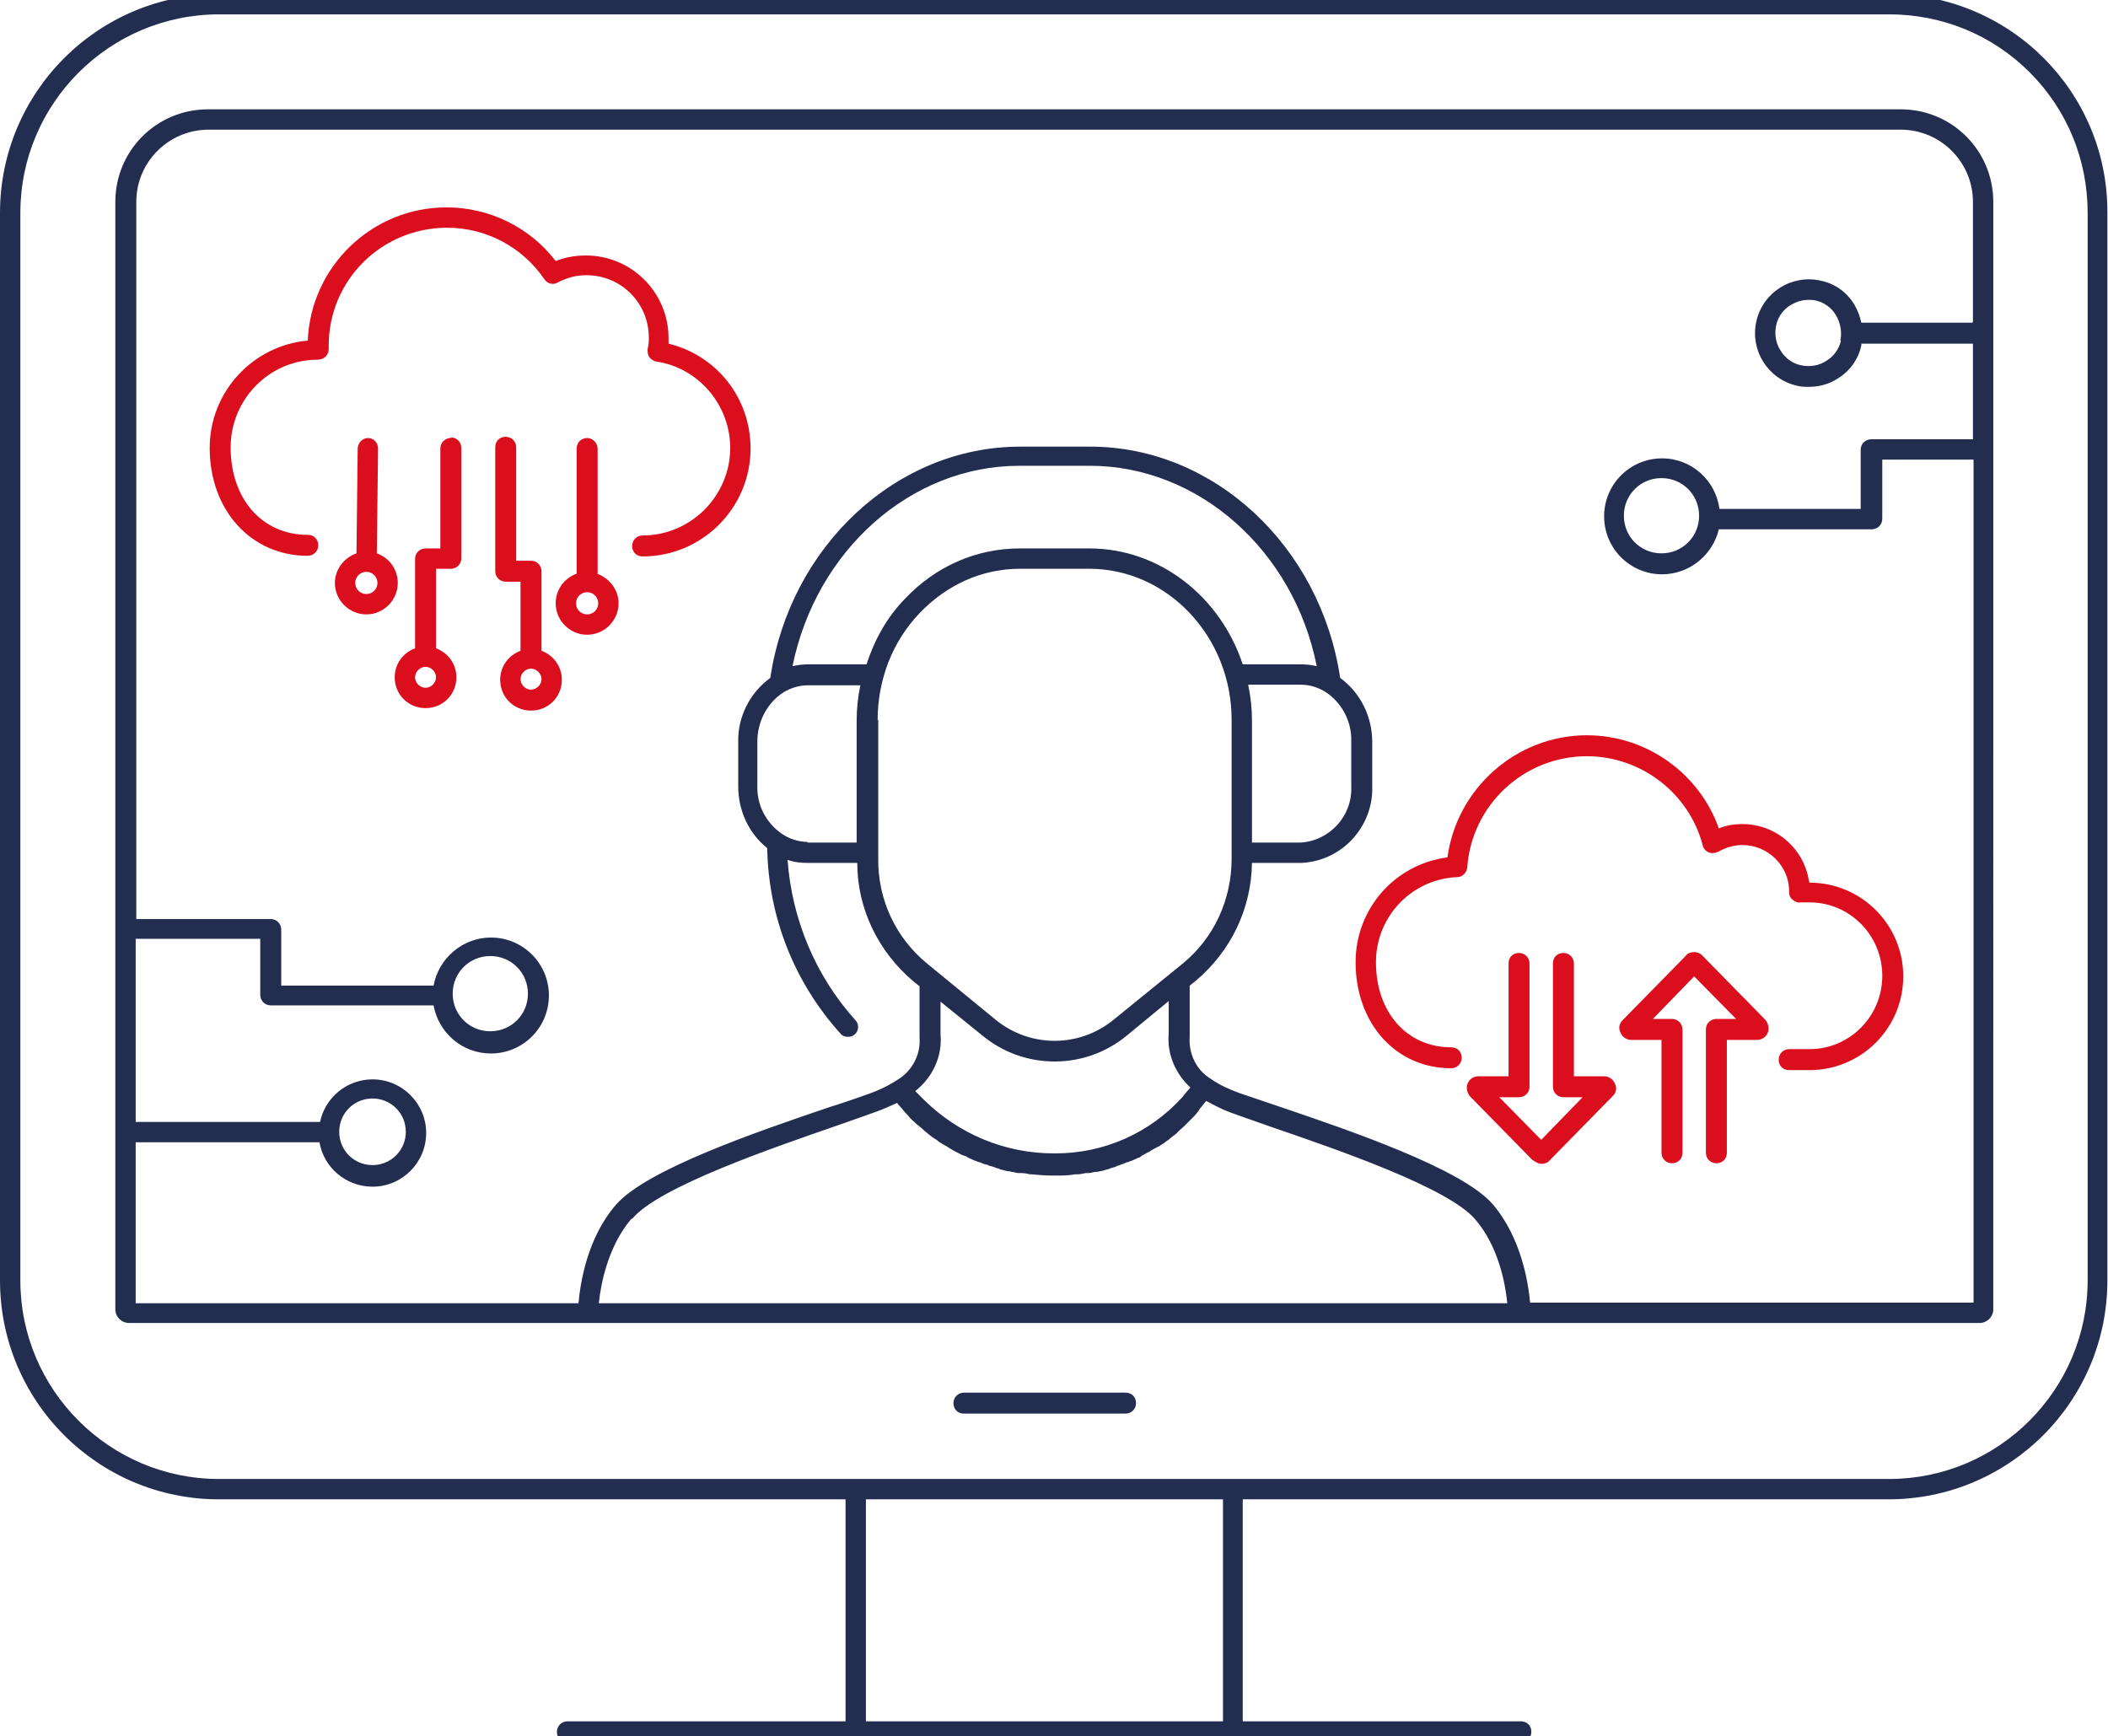 <?xml version="1.0" encoding="UTF-8"?>
<svg preserveAspectRatio="xMidYMid slice" xmlns="http://www.w3.org/2000/svg" id="Ebene_1" width="800px" height="659px" viewBox="0 0 34.18 28.35">
  <path d="m30.63,0H3.55C1.59,0,0,1.59,0,3.55v17.31c0,1.96,1.59,3.55,3.55,3.55h10.16v3.6h-4.51c-.09,0-.17.07-.17.17s.07.17.17.17h4.67s0,0,0,0h6.12s0,0,0,0h4.67c.09,0,.17-.07.17-.17s-.07-.17-.17-.17h-4.51v-3.6h10.47c1.96,0,3.55-1.59,3.55-3.55V3.55C34.18,1.59,32.59,0,30.63,0Zm-10.8,28.01h-5.79v-3.6h5.79v3.6Zm14.02-7.15c0,1.77-1.44,3.22-3.22,3.22H3.55c-1.77,0-3.22-1.44-3.22-3.22V3.55C.33,1.77,1.78.33,3.55.33h27.08c.86,0,1.67.33,2.28.94.61.61.94,1.42.94,2.28v17.31Z" fill="#222d50"></path>
  <path d="m30.81,1.87H3.37c-.83,0-1.5.67-1.5,1.5v17.96c0,.12.1.22.22.22h7.46s0,0,0,0h0s0,0,0,0h22.55c.12,0,.22-.1.22-.22V3.37c0-.83-.67-1.5-1.5-1.5ZM13.1,13.75c-.15,0-.3-.05-.42-.13-.26-.18-.41-.47-.4-.78v-.72c0-.32.16-.63.43-.8.12-.07.25-.11.39-.11h.85c-.04.19-.06.38-.06.58v1.97h-.8Zm7.14-2.55h.85c.14,0,.27.04.39.11.27.17.44.48.43.81v.73c.02.48-.35.88-.82.91h-.79v-1.97c0-.2-.02-.39-.06-.58Zm.85-.33h-.94c-.36-1.09-1.34-1.88-2.49-1.88h-1.12c-.71,0-1.37.29-1.87.82-.29.3-.49.66-.62,1.06h-.94c-.09,0-.17.01-.26.03.38-1.87,1.91-3.25,3.68-3.25h1.14c1.77,0,3.31,1.38,3.68,3.25-.08-.02-.17-.03-.26-.03Zm-6.86.91c0-.66.24-1.28.68-1.74.44-.46,1.01-.72,1.63-.72h1.12c1.27,0,2.31,1.1,2.31,2.45v2.13s0,0,0,0,0,0,0,0v.12c0,.66-.28,1.28-.79,1.7l-1.12.91c-.56.46-1.36.46-1.92,0l-1.11-.91c-.51-.42-.8-1.04-.79-1.71v-2.25Zm1.02,5.11v-.55l.68.55c.34.28.75.42,1.17.42s.83-.14,1.17-.42l.68-.56v.53c-.03.33.11.65.35.87-.01.02-.03.04-.04.05-.03.04-.07.08-.1.12-.52.57-1.26.9-2.04.9-.01,0-.03,0-.04,0-.79,0-1.54-.32-2.09-.86-.03-.03-.06-.06-.09-.09-.02-.02-.04-.04-.06-.06.28-.22.44-.56.41-.91Zm-4.99,2.96c.44-.51,2.24-1.13,3.31-1.5.26-.09.48-.17.65-.23.11-.04.22-.09.33-.14,0,0,0,0,0,.01.03.03.05.06.08.09.01.02.03.03.04.05.03.03.06.06.08.09.01.01.03.03.04.04.03.03.06.05.09.08.02.01.03.03.05.04.03.03.06.05.09.08.02.01.03.03.05.04.03.02.06.05.1.07.02.01.03.02.05.04.03.02.07.04.1.06.02.01.04.02.05.03.03.02.07.04.1.06.02.01.04.02.06.03.04.02.07.04.11.05.02,0,.04.02.06.03.04.02.07.03.11.05.02,0,.04.02.06.02.04.01.07.03.11.04.02,0,.04.01.06.02.04.01.08.02.12.04.02,0,.04.01.06.02.04.01.08.02.12.03.02,0,.04,0,.06.01.04,0,.08.02.12.02.02,0,.03,0,.05,0,.04,0,.09.01.13.02.01,0,.02,0,.03,0,.11.01.22.02.33.02.02,0,.03,0,.05,0,.11,0,.22,0,.32-.02.01,0,.03,0,.04,0,.04,0,.08-.01.13-.02.02,0,.04,0,.05,0,.04,0,.08-.02.12-.02.02,0,.04,0,.06-.01.04,0,.08-.02.12-.03.02,0,.04-.01.06-.02.04-.01.08-.02.11-.04.02,0,.04-.01.06-.02.04-.01.07-.03.11-.04.02,0,.04-.02.06-.02.04-.02.07-.03.11-.05.02,0,.04-.02.05-.03.04-.02.07-.04.11-.06.02,0,.03-.02.05-.03.04-.02.07-.04.11-.06.02,0,.03-.02.05-.03.04-.02.07-.05.1-.07.01,0,.03-.02.04-.03.03-.03.07-.05.1-.08.01,0,.02-.02.03-.03.03-.03.07-.06.1-.09,0,0,.02-.02.03-.03.03-.03.07-.07.1-.1,0,0,.01-.01.02-.02.04-.04.07-.08.1-.12,0,0,0,0,0-.01.04-.04.07-.09.11-.13.13.07.26.14.4.19.17.06.39.14.65.23,1.08.37,2.88.99,3.31,1.5h0c.38.44.49,1.05.52,1.36h-14.73c.03-.31.15-.92.52-1.36ZM31.98,5.33h-1.8c-.02-.1-.06-.2-.11-.29-.12-.2-.31-.34-.54-.39-.47-.11-.94.18-1.05.65-.11.47.18.94.65,1.05.07.02.13.02.2.02.16,0,.32-.04.46-.13.2-.12.34-.31.39-.54,0-.01,0-.02,0-.03h1.81v1.55h-1.65c-.09,0-.17.07-.17.17v.96h-2.29c-.06-.46-.45-.82-.93-.82-.52,0-.94.42-.94.94s.42.94.94.94c.44,0,.82-.31.92-.73h2.48c.09,0,.17-.07.17-.17v-.96h1.48v13.67h-7.19c-.03-.32-.14-1.05-.61-1.6-.5-.57-2.28-1.18-3.46-1.58-.26-.09-.48-.16-.65-.22-.16-.06-.32-.13-.46-.23,0,0,0,0,0,0h0s0,0,0,0c-.23-.14-.36-.4-.34-.69v-.82l.1-.08c.57-.48.9-1.17.91-1.91h.8c.66-.03,1.17-.59,1.15-1.24v-.72c0-.41-.19-.8-.52-1.04-.32-2.14-2.05-3.75-4.05-3.75h-1.14c-2,0-3.73,1.61-4.05,3.75-.33.24-.53.63-.52,1.04v.72c0,.39.17.76.47,1,.02,1.12.44,2.18,1.19,3.01.03.04.08.05.12.05.04,0,.08-.01.11-.04.07-.06.07-.17.01-.23-.65-.72-1.03-1.64-1.1-2.6.11.04.22.05.33.05h.8c0,.74.34,1.44.91,1.92l.1.08v.83c.02.26-.1.5-.3.65l-.11.07s0,0,0,0c-.13.08-.26.14-.4.19-.17.06-.39.14-.65.22-1.18.4-2.96,1.01-3.46,1.58-.47.54-.58,1.27-.61,1.6H2.2s0-2.61,0-2.61h2.98c.07.41.43.72.86.72.48,0,.87-.39.87-.87s-.39-.87-.87-.87c-.42,0-.77.3-.85.69h-2.99v-2.97h2.02v.91c0,.09.07.17.17.17h2.64c.08.44.46.78.93.78.52,0,.94-.42.94-.94s-.42-.94-.94-.94c-.46,0-.85.34-.93.78h-2.47v-.91c0-.09-.07-.17-.17-.17h-2.18V3.37c0-.65.53-1.17,1.17-1.17h27.44c.65,0,1.17.53,1.17,1.17v1.95Zm-2.13.29c-.03.14-.12.26-.24.33-.12.08-.27.1-.41.07-.14-.03-.26-.12-.33-.24-.08-.12-.1-.27-.07-.41.03-.14.12-.26.24-.33.09-.05.18-.08.28-.08.04,0,.08,0,.12.01.14.03.26.12.33.24s.1.27.07.41Zm-2.3,2.84c0,.34-.27.61-.61.61s-.61-.27-.61-.61.27-.61.61-.61.61.27.61.61ZM6.04,17.91c.3,0,.54.24.54.54s-.24.54-.54.54-.54-.24-.54-.54.24-.54.54-.54Zm1.3-1.7c0-.34.27-.61.61-.61s.61.27.61.61-.27.61-.61.61-.61-.27-.61-.61Z" fill="#222d50"></path>
  <path d="m18.25,22.68h-2.62c-.09,0-.17.07-.17.17s.07.17.17.17h2.62c.09,0,.17-.07.17-.17s-.07-.17-.17-.17Z" fill="#222d50"></path>
  <path d="m10.84,5.67s0-.06,0-.09c0-.74-.6-1.34-1.34-1.34-.17,0-.34.03-.49.09-.42-.55-1.08-.87-1.77-.87-1.21,0-2.2.96-2.25,2.16-.89.08-1.59.83-1.59,1.74,0,1.01.67,1.75,1.59,1.75.09,0,.17-.07.17-.17s-.07-.17-.17-.17c-.74,0-1.25-.58-1.25-1.42,0-.78.63-1.42,1.41-1.42.05,0,.1-.02.13-.05.03-.03.05-.08.05-.12v-.03s0-.02,0-.03c0-1.06.86-1.91,1.92-1.91.63,0,1.22.31,1.58.84.05.07.14.09.21.05.15-.08.3-.12.47-.12.56,0,1.01.45,1.01,1.01,0,.06,0,.12-.02.19,0,.04,0,.09.03.13.03.04.07.06.11.07.69.1,1.2.71,1.2,1.4,0,.78-.64,1.42-1.42,1.42-.09,0-.17.07-.17.17s.07.17.17.17c.97,0,1.75-.79,1.75-1.75,0-.82-.55-1.51-1.33-1.7Z" fill="#db0e1e"></path>
  <path d="m8.78,10.64v-1.28c0-.09-.07-.17-.17-.17h-.24v-1.84c0-.09-.07-.17-.17-.17s-.17.07-.17.17v2.01c0,.09.07.17.17.17h.24v1.12c-.19.07-.33.25-.33.47,0,.28.22.5.5.5s.5-.22.5-.5c0-.22-.14-.4-.33-.47Zm-.17.64c-.09,0-.17-.08-.17-.17s.08-.17.17-.17.17.08.17.17-.08.17-.17.17Z" fill="#db0e1e"></path>
  <path d="m7.31,7.2c-.09,0-.17.07-.17.17v1.62h-.24c-.09,0-.17.07-.17.17v1.45c-.19.07-.33.25-.33.47,0,.28.22.5.5.5s.5-.22.5-.5c0-.22-.14-.4-.33-.47v-1.29h.24c.09,0,.17-.07.17-.17v-1.79c0-.09-.07-.17-.17-.17Zm-.41,4.05c-.09,0-.17-.08-.17-.17s.08-.17.17-.17.17.08.17.17-.08.17-.17.17Z" fill="#db0e1e"></path>
  <path d="m6.11,9.07l.02-1.7c0-.09-.07-.17-.16-.17h0c-.09,0-.16.07-.17.16l-.02,1.71c-.2.07-.35.26-.35.48,0,.28.23.51.51.51s.51-.23.51-.51c0-.22-.14-.41-.34-.48Zm-.17.66c-.1,0-.18-.08-.18-.18s.08-.18.18-.18.18.08.18.18-.08.18-.18.18Z" fill="#db0e1e"></path>
  <path d="m9.69,9.4v-2.03c0-.09-.08-.17-.17-.17h0c-.09,0-.17.07-.17.17v2.03c-.2.07-.34.26-.34.48,0,.28.23.51.51.51s.51-.23.51-.51c0-.22-.15-.41-.35-.48Zm-.17.66c-.1,0-.18-.08-.18-.18s.08-.18.18-.18.18.08.18.18-.08.18-.18.18Z" fill="#db0e1e"></path>
  <path d="m29.33,14.38h0c-.08-.52-.53-.92-1.08-.92-.13,0-.26.02-.38.07-.32-.9-1.18-1.51-2.14-1.51-1.14,0-2.11.86-2.26,1.98-.85.11-1.49.83-1.49,1.7,0,.99.65,1.72,1.55,1.72.09,0,.17-.07.17-.17s-.07-.17-.17-.17c-.72,0-1.22-.57-1.22-1.38,0-.74.58-1.35,1.32-1.38.08,0,.15-.07.16-.15.07-1.02.92-1.81,1.94-1.81.88,0,1.66.6,1.88,1.45.01.05.05.09.1.11.05.02.1.01.15-.01.12-.07.26-.11.39-.11.42,0,.76.34.76.75,0,0,0,.01,0,.02,0,.05.02.09.06.12.04.03.08.05.13.04.05,0,.09,0,.14,0,.65,0,1.18.53,1.18,1.19s-.53,1.19-1.18,1.19h-.33c-.09,0-.17.07-.17.17s.07.17.17.17h.33c.84,0,1.52-.68,1.52-1.52s-.68-1.52-1.52-1.52Z" fill="#db0e1e"></path>
  <path d="m26.01,17.55h-.49v-1.83c0-.09-.07-.17-.17-.17s-.17.07-.17.17v2c0,.09.07.17.17.17h.31l-.67.69-.68-.69h.32c.09,0,.17-.07.17-.17v-2c0-.09-.07-.17-.17-.17s-.17.07-.17.17v1.83h-.49c-.07,0-.14.04-.17.11-.03.06-.02.14.03.21l1.01,1.03s.09.07.15.07.11-.02.14-.06l1.03-1.05c.05-.06.06-.13.02-.2-.03-.07-.1-.11-.17-.11Z" fill="#db0e1e"></path>
  <path d="m27.61,15.6c-.07-.09-.23-.08-.28,0l-1.03,1.05c-.05.06-.06.13-.02.2.03.07.1.11.17.11h.49v1.83c0,.09.07.17.17.17s.17-.07.17-.17v-2c0-.09-.07-.17-.17-.17h-.31l.67-.69.68.69h-.32c-.09,0-.17.07-.17.17v2c0,.09.07.17.17.17s.17-.07.17-.17v-1.83h.49c.07,0,.14-.04.17-.11.03-.06.02-.14-.03-.21l-1.01-1.03Z" fill="#db0e1e"></path>
</svg>
